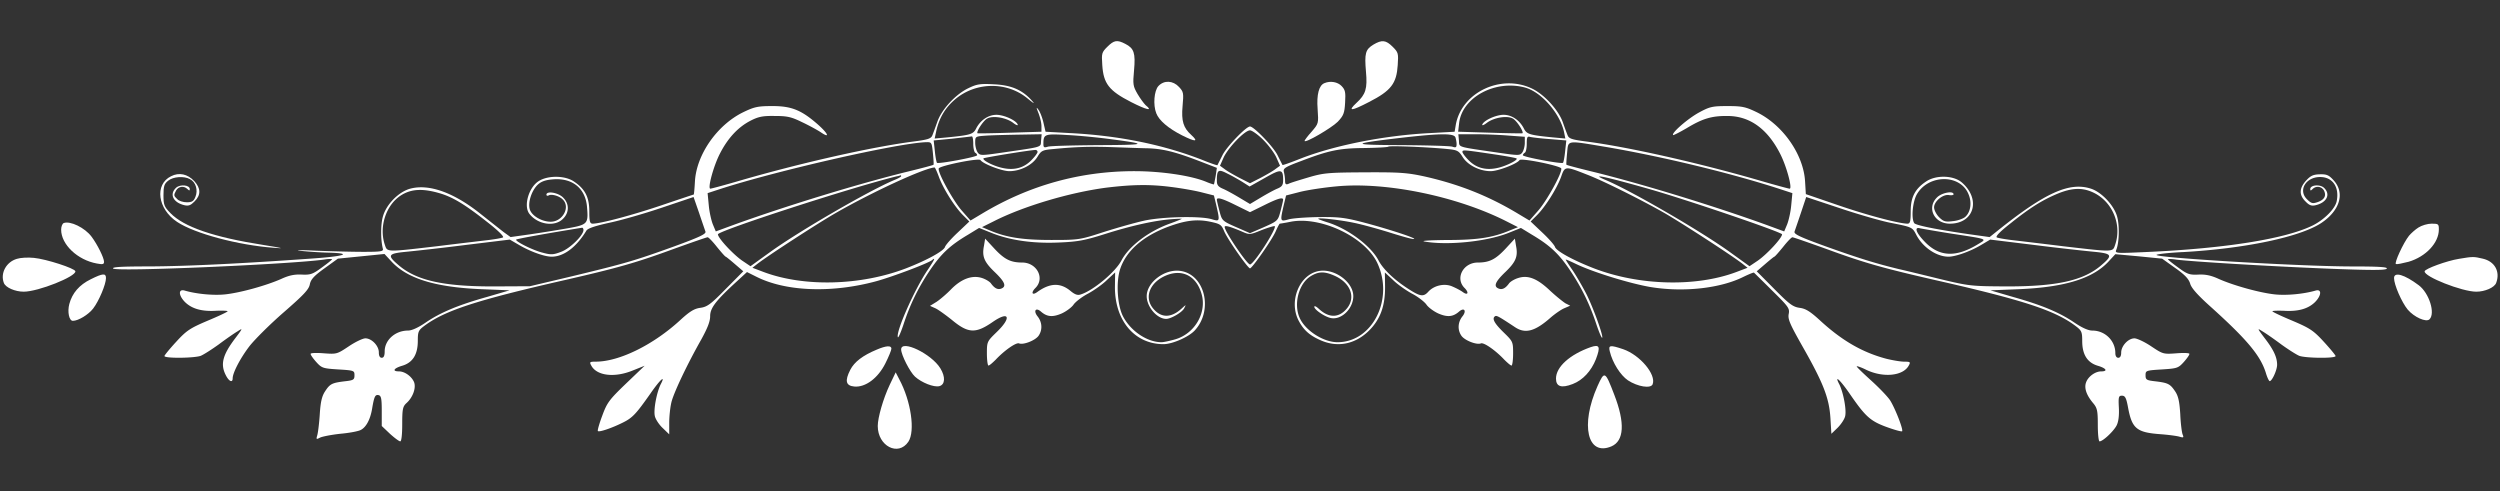 <svg width="1282" height="252" xmlns="http://www.w3.org/2000/svg" overflow="hidden"><rect width="100%" height="100%" fill="#333333" stroke="none"/><defs><clipPath id="a"><path d="M-1 233h1282v252H-1z"/></clipPath><clipPath id="b"><path d="M0 234h1280v250H0z"/></clipPath><clipPath id="c"><path d="M0 234h1280v250H0z"/></clipPath><clipPath id="d"><path d="M0 39h1280v639H0z"/></clipPath></defs><g clip-path="url(#a)" transform="translate(1 -233)"><g clip-path="url(#b)"><g clip-path="url(#c)"><g clip-path="url(#d)" fill="#FFF"><path d="M566.845 256.987c-2.899 2.89-2.998 3.389-2.599 9.369.6 9.469 3.398 13.157 14.692 18.939 8.195 4.186 11.593 4.884 7.495 1.594-.799-.797-2.698-3.289-4.097-5.681-2.299-3.987-2.498-4.884-1.8-12.16.8-8.872 0-11.264-4.496-13.556-4.198-2.193-5.797-1.894-9.195 1.495ZM703.266 255.89c-4.098 2.492-4.598 4.486-3.799 13.855.8 8.672-.099 11.662-4.897 16.048-4.696 4.386-2.698 4.286 6.497-.498 11.293-5.782 14.091-9.47 14.691-18.939.4-5.98.3-6.479-2.598-9.369-3.498-3.489-5.497-3.688-9.894-1.097ZM593.03 277.121c-2.199 2.392-2.798 9.669-1.1 13.955 1.4 3.688 6.197 7.774 13.293 11.363 6.796 3.389 8.595 3.389 4.697-.2-4.098-3.688-5.197-7.176-4.498-14.851.6-6.679.5-7.277-1.799-9.768-3.098-3.389-7.695-3.589-10.593-.499ZM678.18 275.626c-2.798 1.096-4.097 5.781-3.498 13.356.5 7.376.5 7.376-3.098 11.563-1.998 2.193-3.598 4.385-3.598 4.684 0 1.496 13.792-6.578 16.99-9.768 2.999-3.189 3.498-4.385 3.798-9.867.3-5.283.1-6.479-1.799-8.473-2-2.093-5.697-2.791-8.794-1.495Z"/><path d="M495.587 278.218c-6.497 3.09-13.692 10.864-15.89 17.144-1 2.791-2.1 5.88-2.6 7.077-.7 1.694-2.298 2.192-10.094 3.189-21.187 2.791-56.567 10.765-87.35 19.636-8.494 2.492-15.89 4.485-16.39 4.485-1.498 0 1.6-11.562 4.898-17.941 3.998-7.874 9.195-13.456 15.391-16.745 4.197-2.193 6.396-2.692 12.593-2.592 6.396 0 8.494.399 13.991 3.09 3.598 1.694 7.996 4.087 9.794 5.283 4.798 3.289 3.899.797-1.499-3.987-8.395-7.376-13.492-9.469-23.286-9.469-7.595 0-9.295.398-15.091 3.189-13.392 6.579-23.886 21.729-24.686 35.385-.2 3.787-.5 6.778-.6 6.778-.1 0-7.595 2.492-16.69 5.581-15.09 5.084-30.882 9.27-35.08 9.37-1.498 0-1.798-.997-1.798-6.379 0-7.177-2.199-11.463-7.896-15.251-4.497-3.089-13.192-3.189-17.889-.299-5.297 3.19-8.096 12.958-4.897 16.945 4.297 5.482 12.992 6.778 17.19 2.492 3.298-3.19 3.298-7.775 0-10.964-2.499-2.492-8.496-3.489-8.496-1.396 0 .499.5.698 1.1.399 1.399-.897 5.497.199 7.296 2.093 3.997 3.888-.1 11.363-6.197 11.363-4.697 0-9.994-3.189-10.794-6.578-.9-3.589 1.1-9.469 4.098-12.36 1.799-1.695 3.998-2.492 7.895-2.791 9.794-.797 16.491 4.485 17.39 13.855.8 8.971.5 9.369-9.994 11.263a784.922 784.922 0 0 1-19.288 3.09l-9.895 1.395-3.598-2.591c-1.899-1.495-7.096-5.582-11.493-9.071-13.891-11.163-26.685-15.748-36.379-13.157-5.896 1.595-12.292 8.074-13.992 14.254-1.2 4.087-1.2 12.16 0 16.646.3 1.295-1.3 1.495-10.094 1.495-5.796 0-16.79-.299-24.485-.598-7.895-.399-11.194-.299-7.496.099 3.598.399 9.695.798 13.492.897 13.292.299 9.695 1.795-7.196 2.991-37.578 2.691-64.862 3.987-83.751 4.086-14.691 0-19.589.299-18.79 1.097 1.7 1.694 89.249-2.093 108.038-4.585 2.298-.399 4.197-.399 4.197-.2 0 .299-2.398 2.193-5.297 4.286-4.597 3.389-5.796 3.788-10.193 3.589-3.698-.2-6.597.398-10.494 2.192-7.595 3.389-21.188 7.177-28.984 7.974-5.896.598-14.59-.199-20.687-1.993-3.298-.897-3.099 2.591.3 5.98 3.497 3.389 8.595 4.884 16.09 4.386 3.398-.1 5.897 0 5.697.299-.2.399-4.897 2.592-10.395 4.884-8.894 3.788-10.693 4.984-15.99 10.765-3.298 3.588-5.996 6.878-5.996 7.276 0 1.296 15.29 1.097 18.588-.099 1.5-.598 5.698-3.29 9.295-5.881 3.598-2.691 7.895-5.682 9.595-6.678 2.798-1.795 2.798-1.695-1.2 3.588-6.496 8.572-7.695 13.356-4.797 18.938 1.6 3.19 3.498 3.987 3.498 1.595 0-2.791 3.798-10.167 8.495-16.347 2.599-3.389 10.494-11.263 17.59-17.443 10.294-8.971 12.993-11.761 13.492-14.453.5-2.491 2.099-4.286 7.496-8.173l6.895-4.984 11.993-1.196 11.894-1.196 3.797 4.087c8.096 8.572 22.288 12.957 45.574 13.954l14.792.598-11.593 3.389c-14.892 4.187-23.887 7.974-31.482 13.157-3.799 2.592-7.096 4.087-8.995 4.087-6.596 0-11.994 4.884-11.994 10.665 0 2.293-.499 3.289-1.499 3.289s-1.499-.996-1.499-2.791c0-3.388-3.697-7.176-6.895-7.176-1.3 0-5.098 1.794-8.496 4.087-5.996 3.987-6.196 4.086-12.792 3.588-3.897-.299-6.796-.199-6.796.299 0 .598 1.3 2.392 2.899 4.186 2.797 3.09 3.397 3.289 11.293 3.788 8.095.498 8.295.598 8.295 2.99 0 2.293-.5 2.592-4.997 3.09-6.497.797-7.596 1.296-10.094 5.183-1.6 2.392-2.3 5.383-2.698 11.662-.3 4.685-.9 9.569-1.3 10.865-.6 2.093-.5 2.192 1.399 1.196 1.199-.598 5.897-1.495 10.395-1.994 4.597-.399 9.394-1.296 10.593-1.993 2.698-1.396 4.797-5.383 5.696-10.566 1.1-6.578 1.6-7.575 3.299-7.276 1.399.299 1.698 1.694 1.698 8.074v7.774l4.199 3.987c2.298 2.093 4.696 3.887 5.296 3.887.6 0 1-3.388 1-8.771 0-7.775.3-9.07 2.098-10.765 3.298-2.89 5.098-7.774 3.998-10.765-1.2-2.99-4.797-5.581-7.795-5.581-3.599 0-2.7-1.595 1.699-2.891 5.396-1.595 7.995-5.781 7.995-12.758 0-4.685.3-5.383 3.198-7.576 10.594-7.974 26.884-13.256 71.859-23.523 27.883-6.379 36.878-8.971 56.466-16.147 8.895-3.19 16.59-5.881 17.09-5.881s2.6 2.193 4.798 4.984c2.198 2.691 4.197 4.984 4.497 4.984.3.099 2.398 1.794 4.698 3.787l4.297 3.688-8.995 9.071c-7.696 7.874-9.494 9.17-12.993 9.668-3.098.399-5.396 1.794-10.094 6.08-13.892 12.858-31.48 21.53-43.574 21.53-3.098 0-3.298.199-2.3 1.993 2.8 5.283 11.994 6.38 21.389 2.492l5.996-2.392-9.594 9.17c-8.695 8.373-9.695 9.768-12.193 16.546-1.5 3.987-2.5 7.575-2.2 7.775.7.697 7.297-1.595 12.694-4.286 5.097-2.492 6.896-4.486 14.391-15.151 4.997-7.176 7.796-9.569 5.098-4.485-2 4.086-3.698 12.758-3 16.147.3 1.595 2.1 4.386 3.998 6.18l3.399 3.289v-5.98c0-3.19.5-7.875 1.1-10.366 1.098-4.785 8.094-19.537 15.39-32.395 3.099-5.681 4.498-9.07 4.498-11.861 0-4.186 2.898-7.974 13.691-17.842l5.198-4.784 4.797 2.392c15.19 7.675 38.877 8.472 61.564 2.293 8.595-2.393 26.285-9.071 28.484-10.765 1.998-1.695 1.398-.299-2.399 5.282-6.596 9.868-16.09 31.199-15.091 34.189.2.598 1.399-2.093 2.698-5.881 3.498-10.765 7.496-18.938 13.492-28.009 5.897-8.771 10.394-13.057 19.789-18.639l5.696-3.488 6.197 2.492c9.594 3.887 21.487 5.581 34.78 4.983 9.794-.398 13.291-1.096 23.986-4.485 12.992-4.087 24.785-6.778 33.78-7.476 2.799-.199 5.197-.299 5.197-.199 0 .1-2.798 1.296-6.197 2.492-10.993 3.987-20.988 11.662-24.785 18.938-2.999 5.781-14.392 15.35-20.788 17.343-1.6.598-2.998.1-5.197-1.694-5.197-4.386-10.594-4.286-17.19.498-2.598 1.894-3.298.299-.9-2.093 4.998-4.984.7-13.057-6.796-13.057-5.896 0-9.094-1.595-14.29-7.177l-4.698-5.083-.6 3.688c-1.099 5.482.1 8.273 5.497 13.456 5.196 4.984 6.196 7.376 3.398 8.472-1.8.698-3.398-.099-5.197-2.492-.6-.996-2.799-2.292-4.597-2.89-5.098-1.695-10.694.398-15.891 5.681-2.3 2.392-5.697 5.283-7.496 6.479l-3.398 2.093 2.899 1.296c1.598.797 5.296 3.489 8.295 5.881 8.394 6.977 12.192 7.176 21.087.997 8.396-5.782 9.694-2.193 1.9 5.282-4.898 4.785-4.998 4.884-4.998 10.965 0 3.388.4 6.179.8 6.179.5 0 2.099-1.395 3.797-3.09 4.398-4.684 10.394-8.871 11.893-8.273 2.199.898 8.295-1.495 9.995-3.887 2.098-2.99 1.899-6.977-.5-9.967-2.299-2.891-.9-4.785 1.8-2.393 3.097 2.692 5.995 2.891 10.593.898 2.398-1.097 5.196-3.19 6.096-4.585 1-1.396 4.297-3.987 7.396-5.582 3.098-1.695 7.496-4.785 9.694-6.977l4.198-3.888-.1 7.177c-.2 17.443 10.093 29.603 24.885 29.603 4.597 0 12.993-3.688 16.09-7.077 9.596-10.466 5.098-28.806-7.495-30.5-7.995-1.097-17.19 5.881-17.19 12.958 0 5.482 5.297 11.661 9.995 11.661 2.398 0 8.094-3.289 9.194-5.382 1.1-2.093 1.1-2.093-1.3.1-5.496 4.983-10.693 4.884-14.79-.299-4.598-5.881-1.2-13.656 7.495-16.945 7.996-2.99 14.891.698 17.49 9.569 2.898 9.569-3.298 20.433-13.393 23.423-2.797.798-5.996 1.495-7.095 1.495-7.395 0-15.891-5.781-19.789-13.356-2.898-5.681-3.597-17.642-1.398-24.221 3.097-9.27 11.593-16.745 24.585-21.629 8.895-3.29 14.692-3.987 21.488-2.592 5.197 1.097 5.796 1.495 7.195 4.785 1.6 3.986 12.193 19.137 13.293 19.137 1.098 0 11.693-15.151 13.292-19.237.9-1.994 1.799-3.688 1.998-3.688.2 0 2.799-.399 5.698-.997 15.39-2.89 37.977 7.874 44.273 21.131 8.695 18.44-2.398 40.667-20.388 40.667-7.295 0-16.69-6.08-19.489-12.658-3.098-7.177-.3-17.543 5.797-21.231 4.098-2.492 7.096-2.492 12.393-.1 7.895 3.589 10.694 10.865 6.297 16.447-4.098 5.183-9.395 5.282-14.592.398-1.3-1.196-2.3-1.694-2.3-.996 0 1.395 4.998 4.884 8.197 5.681 5.496 1.396 11.792-4.685 11.792-11.163 0-7.077-9.194-14.055-17.19-12.958-10.193 1.395-16.09 15.25-10.893 25.417 2.499 4.784 5.497 7.575 11.094 10.067 8.794 3.987 17.989 2.193 25.085-4.884 5.796-5.781 8.295-12.659 8.195-22.626l-.1-7.177 4.198 3.888c2.198 2.192 6.596 5.282 9.694 6.977 3.098 1.595 6.397 4.186 7.395 5.582.9 1.395 3.698 3.488 6.098 4.585 4.597 1.993 7.495 1.794 10.593-.898 2.698-2.392 4.098-.498 1.799 2.393-2.399 2.99-2.598 6.977-.5 9.967 1.699 2.392 7.795 4.785 9.994 3.887 1.5-.598 7.496 3.589 11.894 8.273 1.698 1.695 3.298 3.09 3.797 3.09.4 0 .8-2.791.8-6.179 0-6.081-.1-6.18-4.997-10.965-4.698-4.585-5.997-7.077-4.197-8.173.799-.498 2.398.498 10.094 5.582 5.297 3.588 10.293 2.292 18.489-4.984 2.099-1.794 5.197-3.987 6.895-4.685l2.998-1.295-2.398-1.197c-1.3-.797-4.897-3.687-7.895-6.478-6.597-6.28-11.394-8.174-16.49-6.479-1.9.598-4.098 1.894-4.698 2.89-1.799 2.393-3.398 3.19-5.197 2.492-2.798-1.096-1.798-3.488 3.398-8.472 5.397-5.183 6.596-7.974 5.497-13.456l-.6-3.688-4.697 5.083c-5.197 5.582-8.395 7.177-14.291 7.177-7.496 0-11.794 8.073-6.796 13.057 2.398 2.392 1.698 3.987-.9 2.093-.9-.697-3.299-1.993-5.197-2.791-3.997-1.893-9.495-.697-12.493 2.592-2.499 2.791-4.197 2.492-10.494-1.595-7.096-4.585-12.692-9.967-14.991-14.353-3.798-7.376-15.291-16.048-25.685-19.437-2.899-.897-5.297-1.794-5.297-1.993 0-.698 11.494.598 18.49 2.093 3.897.798 11.892 2.99 17.989 4.884 5.997 1.894 11.593 3.489 12.493 3.389 2.298-.1-11.194-4.585-24.487-8.173-10.494-2.791-13.492-3.19-23.986-3.09-6.595.1-13.691.598-15.69 1.196-4.397 1.196-4.397 1.096-2.498-7.276l1.199-4.984 6.996-1.794c3.897-.997 12.393-2.293 18.988-2.891 25.385-2.392 61.664 5.084 87.05 17.942l5.897 2.99-3.998 1.595c-8.896 3.787-16.69 4.984-32.381 4.984-8.995.099-13.792.398-11.494.797 11.894 2.093 32.082 0 43.175-4.485l6.197-2.492 5.696 3.488c9.395 5.582 13.892 9.868 19.689 18.54 5.896 8.871 9.993 17.244 13.492 27.909 1.3 3.787 2.498 6.578 2.798 6.379.7-.798-4.497-15.25-8.095-22.427-1.9-3.688-4.997-9.07-6.996-12.061-1.998-2.89-3.598-5.382-3.598-5.581 0-.2 2.298.797 5.197 2.193 8.895 4.286 27.783 10.067 38.277 11.861 16.99 2.791 35.88.698 47.773-5.283 2.698-1.296 5.097-2.292 5.297-2.093.2.199 4.397 4.286 9.394 9.27 8.296 8.173 8.995 9.07 8.396 11.961-.5 2.691.699 5.282 6.996 16.446 10.793 18.938 13.691 26.513 14.391 36.68l.5 8.273 3.198-3.09c1.799-1.794 3.598-4.485 3.897-6.08.7-3.389-.998-12.061-2.998-16.147-2.698-5.084.1-2.691 5.097 4.485 8.196 11.961 10.695 14.254 19.089 17.344 4.098 1.495 7.696 2.491 7.995 2.192.7-.797-3.497-11.562-6.096-15.748-1.2-1.894-5.696-6.579-9.894-10.366-4.198-3.788-7.495-6.978-7.296-7.177.2-.199 2.3.498 4.698 1.695 8.794 4.286 19.089 3.289 21.986-2.094 1-1.794.8-1.993-2.298-1.993-1.799 0-5.997-.698-9.194-1.495-12.094-3.19-22.588-9.17-33.88-19.536-5.198-4.785-7.497-6.18-10.595-6.579-3.498-.498-5.296-1.894-12.992-9.668l-8.995-9.071 4.298-3.688c2.299-1.993 4.397-3.688 4.697-3.787.3 0 2.298-2.293 4.497-4.984 2.199-2.791 4.298-4.984 4.797-4.984.5 0 8.196 2.691 17.09 5.881 19.589 7.176 28.584 9.768 56.468 16.147 45.177 10.267 61.26 15.549 71.859 23.623 2.897 2.193 3.198 2.99 3.198 7.575 0 6.878 2.597 11.064 7.992 12.659 4.401 1.296 5.304 2.891 1.704 2.891-2.998 0-6.598 2.591-7.7 5.581-1.093 2.891.1 6.479 3.499 10.566 2.196 2.591 2.497 3.887 2.497 11.363 0 4.585.4 8.372.902 8.372 1.694 0 7.099-5.083 8.693-8.073 1.003-1.894 1.404-5.084 1.203-9.17-.3-5.582-.1-6.18 1.595-6.18 1.604 0 2.206 1.096 3.098 5.98 2.005 10.865 4.402 12.858 16.494 13.756 4.101.299 8.593.897 9.896 1.295 2.096.598 2.297.499 1.595-1.196-.401-.997-1.003-5.681-1.193-10.366-.402-6.479-1.003-9.27-2.607-11.662-2.597-3.887-3.69-4.386-10.188-5.183-4.502-.498-5.003-.797-5.003-3.09 0-2.392.2-2.492 8.302-2.99 7.891-.499 8.493-.698 11.29-3.788 1.595-1.794 2.898-3.588 2.898-4.186 0-.498-2.898-.598-6.698-.299-6.698.498-6.898.399-12.894-3.588-3.4-2.293-7.29-4.087-8.593-4.087-3.199 0-6.798 3.887-6.798 7.276 0 1.695-.492 2.691-1.494 2.691-.903 0-1.504-.897-1.504-2.392 0-6.379-5.295-11.562-11.792-11.562-2.096 0-5.194-1.396-9.195-4.087-7.59-5.183-16.584-8.97-31.484-13.157l-11.59-3.389 14.789-.598c23.192-.997 37.48-5.382 45.582-13.954l3.69-3.987 11.992 1.096 12.002 1.196 6.688 4.785c5.003 3.488 6.998 5.681 7.7 8.073.602 2.193 3.8 5.781 9.997 11.363 19.181 17.244 25.98 25.417 28.777 34.288.702 2.393 1.604 4.286 2.005 4.286 1.193 0 3.79-5.681 3.79-8.372 0-3.788-1.694-7.576-6.297-13.556-3.99-5.283-3.99-5.383-1.193-3.588 1.695.996 5.996 3.987 9.596 6.678 3.59 2.591 7.79 5.283 9.295 5.881 3.299 1.196 18.59 1.395 18.59.099 0-.398-2.708-3.688-5.997-7.276-5.304-5.781-7.099-6.977-15.992-10.765-5.495-2.292-10.198-4.485-10.398-4.884-.2-.299 2.296-.399 5.695-.299 7.5.498 12.594-.997 16.093-4.386 3.4-3.389 3.6-6.877.401-5.98-6.196 1.794-14.89 2.591-20.785 1.993-7.801-.797-21.388-4.585-28.988-7.974-3.9-1.794-6.798-2.392-10.488-2.192-4.402.199-5.605-.2-10.197-3.589-2.898-2.093-5.294-3.987-5.294-4.286 0-.199 1.895-.199 4.291.2 7.901.996 47.076 3.389 76.956 4.585 22.49.897 30.08.897 30.882.099.903-.897-3.7-1.196-18.79-1.196-27.182-.099-101.942-4.585-99.145-5.98.702-.399 6.899-1.097 13.797-1.396 31.585-1.794 59.57-7.675 70.559-14.851 9.595-6.379 12.293-15.35 6.497-21.829-2.497-2.791-3.6-3.289-7.2-3.19-3.499.1-4.792.798-7.088 3.29-3.5 3.887-3.6 7.376-.2 10.665 1.894 1.993 3.098 2.392 5.193 1.894 5.796-1.396 7.791-5.682 4.201-8.971-2.105-1.894-6.998-1.395-6.998.698 0 .897.3.897 1.193 0 1.805-1.794 4.602-1.396 5.805.698 1.394 2.691.291 4.784-3.198 5.98-2.607.897-3.299.698-5.505-1.495-4.592-4.585-.591-11.363 6.798-11.363 6.297 0 9.897 5.083 8.493 12.26-.692 3.887-6.297 9.569-12.293 12.559-13.887 6.877-44.87 11.861-85.649 13.655-15.39.698-15.892.698-15.09-1.196 1.504-3.688 1.704-12.459.401-17.044-1.594-5.682-7.891-12.459-13.396-14.254-10.99-3.588-23.483 1.994-47.968 21.63l-4 3.189-9.987-1.395c-17.994-2.592-27.988-4.685-28.688-5.781-1.6-2.492-.8-10.865 1.3-14.652 5.896-10.367 22.184-10.566 26.485-.299 1.895 4.286 1.193 9.269-1.604 11.761-.993.897-3.894 1.994-6.392 2.193-3.798.498-4.798.199-6.997-1.993-1.399-1.396-2.598-3.688-2.598-5.084 0-3.09 4.597-6.877 7.696-6.279 1.3.199 2.298 0 2.298-.399 0-1.993-6.196-.797-8.495 1.595-5.396 5.283-1.499 13.456 6.597 13.456 12.593 0 16.093-12.758 5.896-21.331-4.298-3.488-13.092-3.687-18.09-.299-5.696 3.788-7.895 8.074-7.895 15.251 0 5.382-.3 6.379-1.7 6.379-4.597-.1-21.087-4.486-35.778-9.569l-16.29-5.582-.4-6.578c-.8-13.656-11.294-28.806-24.686-35.385-5.796-2.791-7.496-3.189-15.091-3.189-7.696 0-9.095.299-14.592 3.289-5.696 3.09-14.291 10.565-13.292 11.562.2.2 3.298-1.395 6.896-3.488 8.096-4.884 12.792-6.38 20.988-6.28 11.393 0 20.488 6.579 26.984 19.337 3.298 6.379 6.396 17.941 4.897 17.941-.5 0-7.895-1.993-16.39-4.485-30.782-8.871-66.161-16.845-87.35-19.636-7.795-.997-9.394-1.495-10.093-3.189-.5-1.197-1.6-4.187-2.499-6.778-2.199-6.28-9.695-14.453-15.99-17.344-15.892-7.475-35.88 2.093-38.878 18.639l-.6 3.589-12.692.697c-23.487 1.197-48.872 6.28-66.262 13.058-4.996 1.993-9.195 3.488-9.294 3.289-.1-.1-1.3-2.492-2.599-5.083-2.199-4.386-12.093-14.652-14.091-14.652-2 0-11.893 10.266-14.092 14.652l-2.6 5.183c-.1.199-3.297-.897-6.995-2.392-20.088-7.974-43.075-12.759-68.56-14.055l-12.593-.697-1.099-4.785c-.6-2.591-1.798-5.581-2.599-6.578-1.098-1.495-1.098-1.097.1 1.894.8 2.093 1.5 4.983 1.5 6.578v2.891l-16.19.498c-8.996.299-16.391.399-16.59.299-.801-.698 2.997-6.578 4.995-7.575 2.9-1.595 9.496-.499 13.093 2.093 1.6 1.296 2.799 1.694 2.5.997-.7-2.093-6.998-4.984-10.895-4.984-4.098 0-8.195 2.691-10.394 6.977-1.499 2.991-2.798 3.389-14.691 4.585l-6.597.598.9-4.186c1.499-6.379 4.397-11.363 9.295-15.649 10.594-9.27 26.884-9.569 37.578-.598 3.298 2.691 3.797 2.891 1.998.897-4.897-5.482-10.593-7.874-19.388-8.273-6.996-.399-8.795-.1-13.092 1.994Zm285.534-.299c8.294 2.292 17.689 13.057 19.888 22.626l.699 3.488-6.596-.598c-11.893-1.196-13.192-1.594-14.691-4.585-2.199-4.286-6.297-6.977-10.394-6.977-3.898 0-10.194 2.891-10.894 4.984-.3.697.9.299 2.499-.997 3.597-2.592 10.194-3.688 13.092-2.093 1.999.997 5.796 6.877 4.997 7.575-.2.1-7.696 0-16.69-.299l-16.291-.498.5-4.386c1.5-13.257 18.589-22.427 33.88-18.24Zm-134.423 26.712c2.699 2.692 5.698 6.679 6.797 9.071l1.899 4.286-2.2 1.595c-1.198.996-4.697 2.99-7.695 4.585l-5.496 2.791-5.497-2.791c-3-1.595-6.497-3.589-7.696-4.585l-2.199-1.595 1.9-4.286c2.398-5.084 10.793-13.855 13.492-13.855 1 0 4.098 2.193 6.695 4.784Zm-113.833.399c-.3 3.688 1.5 3.09-20.288 6.28-10.295 1.495-10.994 1.495-12.194-.1-.698-.997-1.298-3.19-1.298-4.984 0-3.289 0-3.289 5.796-3.688 3.099-.199 10.794-.398 16.99-.498l11.294-.199-.3 3.189Zm36.179-.598c19.089 2.492 18.19 2.891-6.796 2.99-12.993.1-24.686.399-25.885.798-1.9.598-2.299.398-2.299-1.296 0-5.183.5-5.383 12.193-4.685 6.096.299 16.29 1.296 22.787 2.193Zm176.297-.997c.3.897.6 2.492.6 3.489 0 1.694-.4 1.894-2.2 1.296-1.299-.399-12.992-.698-25.984-.798-25.086-.099-26.084-.598-5.896-3.09 24.985-2.99 32.58-3.189 33.48-.897Zm27.384-.897 8.195.598v3.19c0 1.694-.6 3.887-1.3 4.884-1.198 1.595-1.897 1.595-12.192.1-21.787-3.19-19.988-2.592-20.288-6.28l-.3-3.189h8.795c4.797 0 12.493.299 17.09.697Zm-274.64 4.187c0 2.192.5 4.286 1 4.585.6.299.999.897.999 1.295 0 .897-19.889 4.585-20.588 3.888-.3-.299-.8-2.991-1.1-5.981l-.599-5.482 9.394-.897c5.197-.598 9.695-1.096 10.194-1.196.4 0 .7 1.694.7 3.788Zm295.728-2.393 8.395.698-.6 5.482c-.3 2.99-.8 5.682-1.1 5.981-.698.697-20.587-2.991-20.587-3.888 0-.398.5-.996 1-1.295.599-.299.999-2.393.999-4.585 0-3.389.3-3.987 1.799-3.489.9.199 5.496.797 10.094 1.096Zm-316.416 7.177c.3 3.19.5 5.881.3 5.98-.1.2-5.797 1.695-12.692 3.389-25.286 6.18-62.064 17.443-89.448 27.311l-9.495 3.489-1.5-3.588c-.799-1.994-1.798-6.38-2.098-9.769l-.6-6.279 6.396-2.093c29.283-9.469 90.548-23.424 105.439-24.022 3.098-.099 3.098 0 3.698 5.582Zm344.899-3.19c28.784 4.884 64.363 13.456 89.448 21.63l6.396 2.093-.6 6.279c-.3 3.389-1.298 7.775-2.098 9.769l-1.5 3.588-9.494-3.489c-27.384-9.868-64.162-21.131-89.448-27.311-6.895-1.694-12.592-3.189-12.693-3.389-.2-.099 0-2.79.301-5.98.699-6.778-.7-6.579 19.688-3.19Zm-236.262.698c8.695.1 14.891 1.595 27.683 6.479l9.295 3.588-.6 4.087c-.4 2.193-.799 4.186-.899 4.386-.1.099-1.799-.399-3.698-1.197-7.695-3.289-23.286-5.581-37.078-5.581-27.883 0-53.97 7.276-78.054 21.729l-5.998 3.588-4.197-4.784c-4.397-4.785-12.792-19.935-12.093-21.929.5-1.395 20.588-5.482 21.388-4.286 1.2 1.894 10.993 5.682 14.792 5.682 5.696 0 11.792-3.09 14.391-7.277 1.998-3.289 2.598-3.588 8.395-4.086 11.294-1.097 18.09-1.296 28.683-.997 5.797.199 13.892.498 17.99.598Zm155.11.399c5.197.498 5.896.897 7.895 4.086 2.598 4.187 8.695 7.277 14.391 7.277 3.799 0 13.593-3.788 14.792-5.682.8-1.196 20.888 2.891 21.387 4.286.7 1.994-7.695 17.144-12.092 21.929l-4.198 4.784-5.996-3.588c-15.092-9.071-29.984-14.951-47.473-18.938-9.095-1.994-12.893-2.293-30.882-2.193-18.89.099-21.187.299-28.983 2.591-4.697 1.396-9.294 2.791-10.195 3.29-1.398.598-1.798.199-1.798-1.595 0-1.296-.3-3.29-.6-4.486-.5-1.794.5-2.491 8.796-5.581 14.091-5.383 19.488-6.579 32.38-6.679 6.496-.099 12.093-.398 12.393-.697.5-.598 20.088.199 30.183 1.196Zm-210.079 1.495c0 .598-1.499 2.591-3.297 4.386-4.097 4.086-9.295 5.282-15.691 3.588-4.598-1.196-9.495-3.887-8.695-4.685.4-.399 22.786-4.086 26.484-4.286.6-.099 1.2.399 1.2.997Zm235.864 1.495c5.096.797 9.593 1.595 9.794 1.894.7.698-4.398 3.389-8.796 4.585-6.396 1.694-11.593.498-15.69-3.588-1.8-1.795-3.298-3.788-3.298-4.386 0-1.196.6-1.096 17.99 1.495Zm-286.434 11.363c2.2 5.98 7.996 15.25 12.393 19.636l3.198 3.189-5.996 5.682c-3.298 3.09-6.197 6.379-6.497 7.376-.7 2.093-9.194 6.778-19.988 10.964-23.186 8.871-52.17 9.668-72.957 1.894l-5.797-2.193 2.399-1.894c5.197-4.086 30.982-20.832 40.376-26.214 18.39-10.566 44.874-22.826 50.571-23.324.3-.1 1.299 2.193 2.298 4.884Zm332.407-1.196c8.295 3.189 26.884 12.459 39.576 19.636 9.295 5.382 34.98 22.028 40.277 26.214l2.399 1.894-5.797 2.193c-20.687 7.774-49.871 6.977-72.957-1.894-10.794-4.186-19.29-8.871-19.988-10.964-.3-.997-3.199-4.286-6.497-7.376l-5.997-5.682 3.199-3.189c4.398-4.386 10.194-13.656 12.393-19.636 1.998-5.682 1.998-5.682 13.392-1.196Zm-176.698 3.787 3.599 2.293 7.795-4.386c8.395-4.784 9.395-4.684 9.395 1.097 0 2.591-.6 3.389-3 4.385-1.698.698-5.496 2.791-8.494 4.585l-5.496 3.29-5.497-3.29c-3-1.794-6.796-3.887-8.496-4.585-2.298-.996-2.998-1.893-2.998-3.987 0-5.681.7-6.179 5.297-3.787 2.298 1.096 5.797 3.09 7.895 4.385Zm-175.098-2.99c0 .299-1.599 1.196-3.597 1.994-12.993 5.482-48.472 26.015-63.563 36.879l-10.094 7.277-4.298-2.891c-4.697-3.289-12.393-11.562-12.393-13.456 0-1.794 67.46-23.723 91.447-29.703 1.1-.199 2.1-.498 2.299-.598.1 0 .2.1.2.498Zm383.278 6.479c18.689 5.283 68.46 22.228 68.46 23.324 0 1.894-7.696 10.167-12.393 13.456l-4.298 2.891-10.094-7.277c-15.091-10.864-50.571-31.397-63.563-36.879-8.595-3.589-.9-1.994 21.888 4.485Zm-245.058-.997c4.897.598 11.894 1.795 15.491 2.692l6.696 1.694 1.2 4.984c1.898 8.372 1.898 8.472-2.4 7.176-5.896-1.694-24.685-1.295-34.279.698-4.598.997-14.092 3.688-20.988 5.881-12.293 3.987-12.693 4.087-26.984 4.087-14.691 0-23.087-1.296-31.682-4.984l-3.798-1.595 5.997-2.99c15.092-7.675 38.777-14.752 57.666-17.244 13.193-1.595 22.087-1.794 33.08-.399Zm-374.082 3.489c6.297 1.993 12.393 5.681 23.386 14.353 5.797 4.485 8.996 7.675 8.296 8.074-.7.299-3.898.897-7.197 1.296-3.297.398-15.19 1.794-26.483 3.189-26.485 3.09-25.586 3.09-26.885-.698-3.099-9.07.5-20.333 8.195-25.317 5.397-3.489 11.594-3.688 20.688-.897Zm846.304-.997c10.398 4.286 15.792 16.546 12.092 27.211-1.293 3.788-.4 3.788-26.882.698-11.29-1.395-23.181-2.791-26.48-3.189-3.3-.399-6.598-.997-7.3-1.296-.802-.499 1.604-2.99 7.1-7.276 10.186-8.174 16.583-12.061 24.284-15.251 6.899-2.791 11.992-3.09 17.186-.897Zm-710.783 20.434c.4 1.196-2.899 2.79-16.29 7.674-20.188 7.277-24.586 8.572-52.27 15.251l-21.487 5.083-18.99.1c-25.484 0-39.177-3.09-48.271-10.865-5.997-5.083-5.597-5.98 3.597-6.877 4.199-.399 17.99-1.894 30.483-3.489l22.886-2.791 4.798 2.791c5.796 3.389 12.993 5.981 16.69 5.981 6.196 0 12.692-4.885 17.79-13.357.699-1.196 4.697-2.492 11.993-4.087 6.096-1.295 18.189-4.784 26.984-7.774l15.99-5.383 2.8 8.074c1.498 4.485 2.997 8.771 3.297 9.669Zm607.347-4.586c11.593 2.293 11.492 2.293 13.592 6.28 3.298 6.379 10.394 11.164 16.49 11.164 3.698 0 11.388-2.791 16.693-5.981l4.692-2.791 22.791 2.791c12.594 1.595 26.38 3.09 30.682 3.489 9.094.897 9.495 1.794 3.5 6.877-9.095 7.875-22.792 10.865-48.28 10.865-18.389-.1-19.482-.2-33.975-3.688-8.196-1.994-17.89-4.386-21.489-5.183-11.893-2.891-20.287-5.482-37.278-11.563-13.492-4.884-16.69-6.379-16.29-7.674.3-.898 1.799-5.184 3.298-9.669l2.698-8.074 17.39 5.782c9.495 3.189 20.988 6.478 25.486 7.375Zm-335.205-8.871 7.096 3.489 7.096-3.489c6.995-3.488 9.894-4.385 9.894-2.89 0 .498-.6 2.99-1.3 5.681-1.4 5.283-1.299 5.183-9.894 8.971l-5.796 2.492-5.698-2.492c-8.694-3.788-8.595-3.688-9.993-8.971-.7-2.691-1.3-5.183-1.3-5.681 0-1.495 2.899-.598 9.895 2.89Zm2.798 13.357c4.098 1.794 4.197 1.794 10.294-.698 3.398-1.296 6.397-2.193 6.696-1.993 1.1 1.196-10.793 19.636-12.692 19.636-1.5 0-12.993-16.945-12.993-19.238 0-.996 2.798-.199 8.695 2.293Zm-337.504-.698c0 2.691-6.996 9.569-11.493 11.164-3.798 1.495-5.197 1.594-9.194.498-5.098-1.196-14.592-5.98-13.792-6.778.399-.399 15.79-3.189 33.78-6.08.4 0 .699.498.699 1.196Zm700.593 1.695c20.183 3.09 19.291 2.691 14.488 5.581-11.29 6.878-19.786 6.479-27.181-1.196-4.497-4.585-5.697-7.874-2.5-6.977.9.199 7.797 1.396 15.193 2.592Z"/><path d="M86.725 323.37c-8.595 4.187-6.896 16.845 3.098 23.424 8.995 5.98 31.481 11.961 49.471 13.257 5.996.498 4.998.199-4.997-1.396-25.586-3.987-41.076-9.27-47.972-16.446-3.098-3.19-3.498-4.187-3.498-9.071 0-4.684.4-5.88 2.399-7.475 2.598-2.093 8.095-2.492 11.193-.798 2.998 1.495 4.198 5.682 2.798 9.071-.9 2.292-1.799 2.791-4.397 2.791-1.899 0-4.098-.698-4.897-1.595-1.9-1.794-1.9-1.994-.6-4.485 1.2-2.094 3.998-2.492 5.797-.698.9.897 1.2.897 1.2 0 0-2.093-4.898-2.592-6.997-.698-3.598 3.289-1.599 7.575 4.198 8.971 2.099.498 3.298.099 5.197-1.894 3.398-3.289 3.298-6.778-.1-10.466-3.498-3.688-7.796-4.585-11.893-2.492ZM31.657 347.392c-.7.299-1.3 1.794-1.3 3.389 0 7.575 8.396 15.549 18.29 17.343 3.098.598 3.698.399 3.698-.897 0-1.993-3.398-8.871-6.397-12.858-3.398-4.585-10.993-8.273-14.291-6.977ZM1239.156 349.684c-1.604.997-3.8 2.991-4.803 4.187-2.898 3.588-7.79 14.253-6.698 14.552.502.2 3.4-.399 6.498-1.196 8.803-2.591 15.491-9.668 15.491-16.546 0-2.791-.2-2.99-3.69-2.99-2.105 0-5.103.897-6.798 1.993ZM7.67 365.732c-5.496 1.595-8.594 7.376-6.695 12.36.9 2.392 5.796 4.485 10.194 4.485 7.395 0 26.884-7.775 26.484-10.466-.2-1.495-14.991-6.279-21.287-6.877-2.999-.299-6.896-.1-8.695.498ZM1259.942 365.732c-6.197.997-17.387 5.083-17.587 6.379-.502 2.691 19.18 10.466 26.48 10.466 4.402 0 9.295-2.093 10.198-4.485 2.195-5.781-.702-11.064-6.899-12.46-4.592-1.096-5.093-1.096-12.192.1ZM45.549 376.198c-5.897 2.89-9.495 7.077-10.994 12.658-1.1 4.087-.1 8.672 1.799 8.672 2.798 0 7.995-3.189 10.394-6.279 2.998-3.888 6.596-12.46 6.596-15.649 0-2.592-1.599-2.492-7.795.598ZM1226.663 375.6c0 3.389 3.9 12.359 6.998 16.147 3.29 3.887 9.486 6.678 11.19 4.984 3.098-3.09-.2-13.456-5.494-17.443-7.3-5.482-12.694-7.077-12.694-3.688ZM814.8 410.984c-10.793 3.788-17.89 10.167-17.89 16.148 0 4.086 2.7 5.083 8.596 2.79 5.197-1.993 9.494-6.678 11.893-12.758 2.4-6.379 1.899-7.675-2.598-6.18ZM448.614 412.28c-7.196 2.99-11.494 6.28-13.592 10.366-2.898 5.682-2.298 8.174 2.098 8.572 5.698.499 12.094-4.286 15.892-11.861 1.698-3.389 3.097-6.778 3.097-7.575 0-1.695-2.598-1.595-7.495.498ZM461.106 412.18c0 2.791 4.498 11.563 7.096 13.955 3.398 3.09 9.695 5.582 12.493 4.884 2.999-.798 3.198-4.785.5-9.17-4.597-7.476-20.089-14.852-20.089-9.669ZM824.495 413.177c1.4 5.881 5.496 12.26 9.295 14.852 4.997 3.289 11.793 4.385 12.692 1.993 1.9-4.984-6.496-14.951-15.09-17.941-6.797-2.293-7.696-2.093-6.897 1.096ZM455.21 430.421c-3.298 6.977-6.097 16.745-6.097 21.031 0 10.267 10.494 15.749 15.691 8.074 3.598-5.383 1.4-20.832-4.697-32.095l-1.8-3.489-3.097 6.479ZM818.199 431.019c-8.895 19.935-5.197 36.082 7.096 30.899 6.595-2.791 7.096-12.061 1.499-26.513-4.698-12.26-4.998-12.36-8.595-4.386Z"/></g></g></g></g></svg>